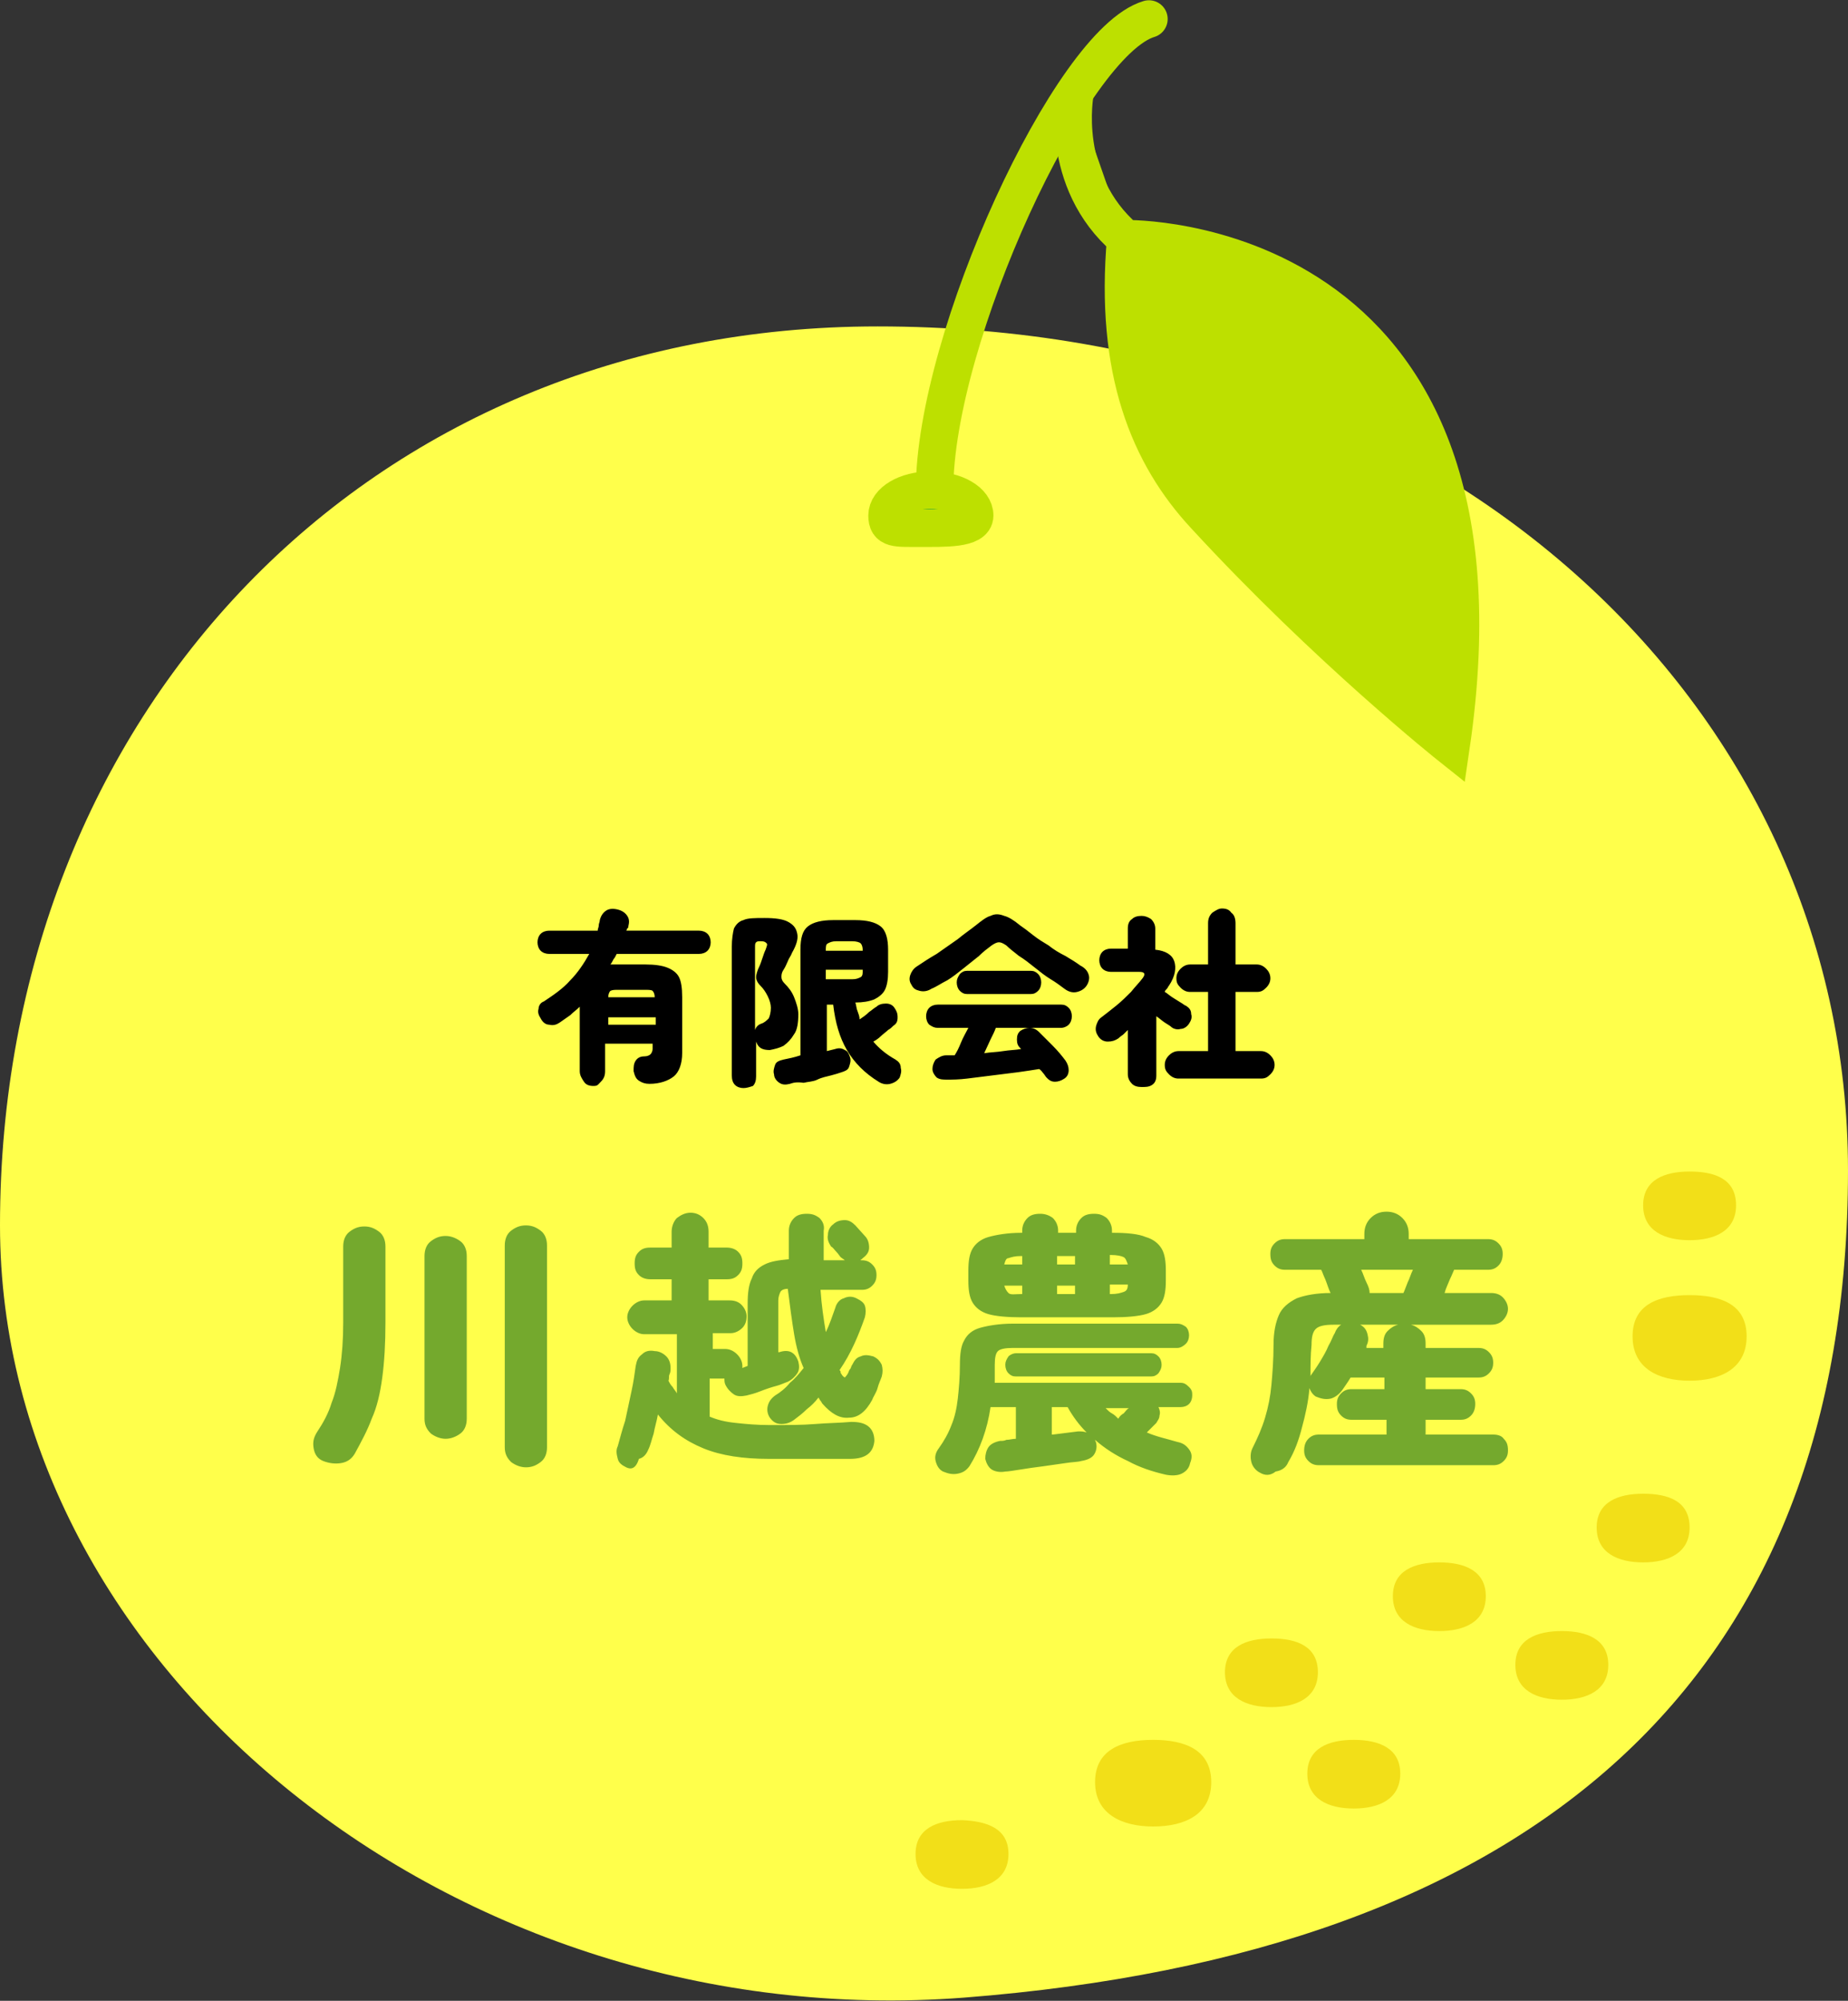 <?xml version="1.0" encoding="UTF-8"?> <svg xmlns="http://www.w3.org/2000/svg" viewBox="0 0 175 189.4"><rect x="0" y="0" width="175" height="189.4" fill="#333333" stroke="none"/><path d="M175 110.8c0 48.3-29.8 74.1-83.7 78.3C43.1 192.8 0 157.9 0 116c0-48.3 34.7-85.1 83.1-85.1 53.5 0 91.9 35.7 91.9 79.9z" fill="#ffff4b"></path><path d="M56.2 102.8c-.4 0-.7-.1-.9-.4s-.4-.6-.4-1v-6.1c-.3.3-.6.5-.9.8-.3.2-.7.5-1 .7-.3.2-.6.3-1 .2-.3 0-.6-.2-.8-.6-.2-.3-.3-.6-.2-.9 0-.3.2-.6.5-.7.9-.6 1.8-1.2 2.5-2 .7-.7 1.3-1.6 1.8-2.5H52c-.3 0-.6-.1-.8-.3-.2-.2-.3-.5-.3-.8s.1-.6.3-.8c.2-.2.5-.3.8-.3h4.6c0-.2.1-.3.1-.5s.1-.3.1-.5c.1-.4.3-.7.6-.9.3-.2.7-.2 1.1-.1.4.1.7.3.9.6s.2.6.1 1c0 .1 0 .1-.1.2s0 .1-.1.2h6.9c.3 0 .6.1.8.3.2.2.3.5.3.8s-.1.6-.3.8c-.2.2-.5.3-.8.3h-7.8c-.1.2-.2.4-.3.5-.1.2-.2.4-.3.5h3.3c.9 0 1.6.1 2.1.3s.9.5 1.1.9c.2.4.3 1 .3 1.9v5.3c0 1-.3 1.8-.8 2.2-.5.4-1.3.7-2.3.7-.4 0-.7-.1-1-.3-.3-.2-.4-.5-.5-.9 0-.4 0-.7.2-1 .2-.3.5-.4.8-.4.3 0 .5-.1.6-.2.1-.1.2-.3.2-.5v-.5h-4.5v2.6c0 .4-.1.7-.4 1s-.3.4-.7.4zm1.4-8.4H62c0-.3-.1-.5-.2-.6-.1-.1-.4-.1-.8-.1h-2.4c-.4 0-.6 0-.8.1-.1.1-.2.3-.2.6zm0 2.6h4.5v-.7h-4.5v.7zm12.8 6c-.3 0-.6-.1-.8-.3s-.3-.5-.3-.9V89.6c0-.7.1-1.3.2-1.7.2-.4.5-.7.9-.8.4-.2 1.1-.2 2-.2 1 0 1.8.1 2.3.4.5.3.7.6.8 1.1s-.1 1.1-.5 1.8c-.1.3-.3.5-.4.8-.1.2-.2.5-.4.8-.2.3-.2.5-.2.7 0 .2.1.4.3.6.4.4.7.8.9 1.3.2.5.4 1.1.4 1.6 0 .8-.1 1.5-.4 1.9-.3.5-.6.8-1 1.1-.4.2-.8.3-1.3.4-.7 0-1.1-.2-1.3-.8v3.3c0 .4-.1.7-.3.9-.3.1-.6.2-.9.2zm1.1-5.5c.1-.3.3-.5.6-.6.3-.1.5-.3.7-.5.1-.2.2-.6.2-1 0-.3-.1-.7-.3-1.1-.2-.4-.4-.7-.7-1-.3-.3-.4-.6-.4-.8s.1-.6.3-1c.1-.2.2-.5.3-.8.1-.3.2-.6.3-.8.1-.3.2-.5.1-.6-.1-.1-.2-.2-.5-.2s-.4 0-.5.1c-.1.1-.1.2-.1.5v7.8zm3.3 5.1c-.4.1-.7.1-1-.1-.3-.2-.5-.5-.5-.8-.1-.3 0-.6.1-.9.1-.3.4-.4.8-.5.5-.1 1-.2 1.6-.4v-10c0-1.1.2-1.8.7-2.2.5-.4 1.3-.6 2.4-.6H81c1.1 0 1.9.2 2.4.6.5.4.7 1.2.7 2.2V92c0 .7-.1 1.3-.3 1.7-.2.4-.6.7-1 .9-.5.2-1.1.3-1.8.3.1.3.1.6.2.8.1.3.2.5.2.8.3-.2.6-.4.9-.7.3-.2.5-.4.7-.5.2-.2.5-.3.9-.3.3 0 .6.1.8.4.2.3.3.5.3.9s-.1.6-.4.8c-.1.1-.3.3-.5.4-.2.2-.5.4-.7.6s-.5.4-.7.5c.5.6 1.2 1.2 2.1 1.7.3.2.5.4.5.8.1.3 0 .6-.1.9-.2.3-.5.5-.9.6-.4.1-.8 0-1.1-.2-1.3-.8-2.3-1.8-3-3-.7-1.2-1.1-2.6-1.3-4.3h-.6v4.4l.8-.2c.3-.1.6-.1.9.1.3.1.4.4.5.7.1.3 0 .6-.1.9-.1.3-.4.4-.7.5-.3.1-.6.2-1 .3-.4.1-.9.2-1.3.4s-.9.2-1.3.3c-.7-.1-1 0-1.3.1zM78.2 90h3.5c0-.4-.1-.6-.2-.7s-.4-.2-.8-.2h-1.5c-.4 0-.6.1-.8.2s-.2.3-.2.7zm0 2.7h2.5c.4 0 .6-.1.8-.2s.2-.4.2-.7h-3.5v.9zm10 .9c-.3.2-.7.3-1.1.2s-.6-.2-.8-.6c-.2-.3-.2-.6-.1-.9s.3-.6.6-.8c.6-.4 1.2-.8 1.9-1.2.7-.5 1.3-.9 2-1.4.6-.5 1.2-.9 1.7-1.3s1-.8 1.4-.9c.4-.2.8-.2 1.3 0 .4.1.9.4 1.5.9.3.2.7.5 1.2.9s1 .7 1.5 1c.5.4 1 .7 1.6 1 .5.3 1 .6 1.4.9.4.2.7.5.8.9.1.3 0 .7-.2 1-.2.3-.5.5-.9.6s-.8 0-1.2-.3c-.4-.3-.8-.6-1.3-.9-.5-.3-1-.7-1.5-1.1-.5-.4-1-.8-1.5-1.1-.5-.4-.9-.7-1.2-1-.3-.2-.5-.3-.7-.3-.2 0-.4.1-.7.3-.4.3-.8.6-1.2 1l-1.5 1.2c-.5.4-1 .8-1.5 1.1-.6.3-1 .6-1.5.8zm1.5 8.6c-.4 0-.7 0-1-.2-.2-.2-.4-.5-.4-.8 0-.3.1-.6.3-.9.3-.2.6-.4 1-.4h.8c.2-.3.4-.7.6-1.2.2-.5.5-1 .7-1.4h-2.9c-.3 0-.5-.1-.8-.3-.2-.2-.3-.5-.3-.8 0-.3.1-.6.3-.8.2-.2.5-.3.8-.3h11.7c.3 0 .5.1.7.3.2.2.3.5.3.8 0 .3-.1.6-.3.8-.2.2-.5.3-.7.3h-6.2c-.1.3-.3.7-.5 1.1-.2.4-.4.9-.6 1.3.6-.1 1.2-.1 1.8-.2.6-.1 1.2-.1 1.7-.2l-.1-.1c-.2-.2-.3-.4-.3-.8s.1-.6.3-.8c.3-.2.6-.3.9-.3.3 0 .6.1.9.4l1.3 1.3c.5.5.9 1 1.2 1.4.2.3.3.6.3.9s-.1.6-.4.8c-.3.2-.6.3-.9.3-.4 0-.6-.2-.8-.4-.1-.1-.2-.3-.3-.4-.1-.1-.2-.3-.4-.4-.6.1-1.3.2-2 .3l-2.4.3-2.4.3c-.8.1-1.4.1-1.9.1zm1.9-8.1c-.3 0-.5-.1-.7-.3-.2-.2-.3-.5-.3-.8 0-.3.1-.5.3-.8.2-.2.4-.3.7-.3h6c.3 0 .5.1.7.3.2.2.3.5.3.8 0 .3-.1.6-.3.8-.2.2-.4.3-.7.3h-6zm16.5 8.8c-.4 0-.7-.1-.9-.3s-.4-.5-.4-.9v-4.2l-.4.4c-.1.1-.3.2-.5.4-.3.2-.6.3-1 .3s-.7-.2-.9-.5-.3-.6-.2-1c.1-.3.2-.6.5-.8.4-.3.9-.7 1.4-1.1.5-.4 1-.9 1.4-1.3.4-.5.8-.9 1.1-1.3.3-.4.2-.6-.3-.6h-2.7c-.3 0-.6-.1-.8-.3-.2-.2-.3-.5-.3-.8 0-.3.1-.6.3-.8s.5-.3.8-.3h1.6v-1.9c0-.4.1-.7.4-.9.2-.2.5-.3.9-.3.3 0 .6.1.9.3.2.2.4.5.4.9v2c1 .1 1.6.5 1.8 1.1s.1 1.4-.5 2.3c-.1.1-.1.2-.2.3-.1.1-.2.2-.2.3.2.1.4.3.7.5.3.2.5.3.8.5.2.1.4.3.5.3.3.2.5.4.5.8.1.3 0 .6-.2.9-.2.3-.5.5-.8.5-.3.1-.7 0-.9-.2-.1-.1-.3-.2-.6-.4s-.5-.4-.8-.6v5.6c0 .4-.1.7-.4.9s-.6.2-1 .2zm3.5-.8c-.3 0-.6-.1-.9-.4s-.4-.5-.4-.9c0-.3.1-.6.4-.9.2-.2.5-.4.9-.4h2.8v-5.6h-1.7c-.3 0-.6-.1-.9-.4s-.4-.5-.4-.9c0-.3.1-.6.4-.9.2-.2.5-.4.9-.4h1.7v-3.9c0-.4.1-.7.4-1 .3-.2.6-.4.9-.4.4 0 .7.1.9.4.3.2.4.6.4 1v3.9h2c.3 0 .6.1.9.4.2.2.4.5.4.9 0 .3-.1.6-.4.9s-.5.4-.9.4h-2v5.6h2.4c.3 0 .6.1.9.4.2.2.4.5.4.9 0 .3-.1.6-.4.9s-.5.4-.9.4h-7.8z"></path><path d="M88.5 46.4C88.5 32 101.4 4 108.8 1.8" fill="none" stroke="#bde000" stroke-width="3.549" stroke-linecap="round" stroke-miterlimit="10"></path><path d="M101.8 8.8s-1.6 8.3 4.8 13.8c0 0 38-.8 30.8 48.1 0 0-11.7-9.3-23.3-21.9-5.3-5.7-8.6-13.7-7.5-26.2" fill="#bde000" stroke="#bde000" stroke-width="3.549" stroke-linecap="round" stroke-miterlimit="10"></path><path d="M92.3 48.8c0 1.3-2.9 1.2-5.2 1.2s-3.1.1-3.1-1.2 1.8-2.4 4.1-2.4c2.4 0 4.2 1.1 4.2 2.4z" fill="#2ca63b" stroke="#bde000" stroke-width="3.549" stroke-linecap="round" stroke-miterlimit="10"></path><path d="M114.7 168.7c0 3-2.4 4.2-5.5 4.2-3 0-5.5-1.2-5.5-4.2s2.4-4 5.5-4 5.5 1 5.5 4zm10.1-10.4c0 2.4-2 3.3-4.4 3.3-2.4 0-4.4-.9-4.4-3.3s2-3.2 4.4-3.2c2.5 0 4.4.8 4.4 3.2zm7.8 9.6c0 2.4-2 3.3-4.4 3.3-2.4 0-4.4-.9-4.4-3.3s2-3.2 4.4-3.2c2.4 0 4.4.8 4.4 3.2zm27.4-23.3c0 2.4-2 3.3-4.4 3.3s-4.4-.9-4.4-3.3 2-3.2 4.4-3.2 4.4.7 4.4 3.2zm-64.5 30.9c0 2.4-2 3.3-4.4 3.3-2.4 0-4.4-.9-4.4-3.3s2-3.2 4.4-3.2c2.4.1 4.4.8 4.4 3.2zm56.8-17.9c0 2.4-2 3.3-4.4 3.3s-4.4-.9-4.4-3.3 2-3.2 4.4-3.2 4.4.8 4.4 3.2zm-11.6-6.5c0 2.4-2 3.3-4.4 3.3-2.4 0-4.4-.9-4.4-3.3s2-3.2 4.4-3.2c2.4 0 4.4.8 4.4 3.2zm23.7-37c0 2.4-2 3.3-4.4 3.3s-4.4-.9-4.4-3.3 2-3.2 4.4-3.2 4.4.7 4.4 3.2zm1 12.4c0 3-2.4 4.2-5.4 4.2-3 0-5.4-1.2-5.4-4.2s2.4-3.9 5.4-3.9c3 0 5.4.9 5.4 3.9z" fill="#f2df18"></path><path d="M30.6 138.3c-.5-.2-.8-.6-.9-1.2s0-1 .3-1.5c.6-.9 1.1-1.8 1.4-2.8.4-1 .6-2.1.8-3.3.2-1.3.3-2.7.3-4.3V118c0-.6.2-1.1.6-1.4.4-.3.8-.5 1.4-.5s1 .2 1.4.5.6.8.6 1.4v7.2c0 2-.1 3.7-.3 5.2-.2 1.5-.5 2.8-1 3.9-.4 1.1-1 2.2-1.6 3.3-.3.5-.7.8-1.3.9-.6.1-1.2 0-1.7-.2zm11.6-2.1c-.5 0-1-.2-1.4-.5-.4-.4-.6-.8-.6-1.4v-15.4c0-.6.2-1.1.6-1.4.4-.3.8-.5 1.4-.5.5 0 1 .2 1.4.5.4.3.6.8.6 1.4v15.4c0 .6-.2 1.1-.6 1.4-.4.3-.9.5-1.4.5zm7.6 2.7c-.5 0-1-.2-1.4-.5-.4-.4-.6-.8-.6-1.4v-19.1c0-.6.2-1.1.6-1.4.4-.3.8-.5 1.4-.5.6 0 1 .2 1.4.5.4.3.6.8.6 1.4V137c0 .6-.2 1.1-.6 1.4-.4.3-.8.5-1.4.5zm9.5 0c-.4-.2-.7-.4-.8-.8s-.2-.8 0-1.2c.2-.7.4-1.5.7-2.4.2-.9.4-1.9.6-2.8.2-.9.3-1.7.4-2.4.1-.5.2-.8.6-1.1.3-.3.7-.4 1.2-.3.4 0 .8.2 1.1.5.3.3.4.7.4 1.1 0 .2 0 .4-.1.6s0 .4-.1.6c.1.2.2.4.4.6.1.2.3.4.4.6v-5.6H61c-.4 0-.8-.2-1.1-.5-.3-.3-.5-.7-.5-1.1 0-.4.2-.8.5-1.1.3-.3.7-.5 1.1-.5h2.6v-2h-2c-.4 0-.8-.1-1.1-.4-.3-.3-.4-.6-.4-1.1s.1-.8.4-1.1c.3-.3.6-.4 1.1-.4h2v-1.5c0-.5.2-1 .5-1.3.4-.3.8-.5 1.3-.5s.9.2 1.2.5.5.7.5 1.3v1.5h1.7c.4 0 .8.1 1.1.4.3.3.4.6.4 1.1s-.1.8-.4 1.1c-.3.3-.6.4-1.1.4h-1.7v2h2c.4 0 .8.1 1.1.4.3.3.5.7.5 1.1 0 .4-.1.8-.4 1.1-.3.3-.7.5-1.1.5h-1.7v1.5h1.2c.4 0 .8.2 1.1.5.3.3.5.7.5 1.1v.2l.5-.2v-5.9c0-1 .1-1.8.4-2.4.2-.6.6-1 1.2-1.3.6-.3 1.3-.4 2.3-.5v-2.7c0-.5.2-.9.5-1.2s.7-.4 1.2-.4.8.1 1.2.4c.3.3.5.7.4 1.2v2.8h2c-.1-.1-.3-.2-.4-.3-.1-.1-.2-.3-.4-.5s-.3-.4-.5-.5c-.2-.3-.4-.7-.3-1.1 0-.4.2-.8.5-1 .3-.3.7-.4 1.1-.4.4 0 .7.2 1 .5l.9 1c.3.3.4.7.4 1.1 0 .4-.2.7-.6 1l-.1.1s-.1 0-.1.1h.1c.4 0 .7.1 1 .4s.4.6.4 1-.1.7-.4 1-.6.4-1 .4h-3.9c.1 1.5.3 2.8.5 4 .4-.8.6-1.5.9-2.3.1-.4.4-.8.8-.9.4-.2.8-.2 1.2 0 .4.2.7.4.8.7.1.3.1.7 0 1.1-.6 1.7-1.3 3.4-2.4 5 .1.1.1.1.1.2s.1.2.1.2c.1.2.3.3.3.3s.2-.2.3-.4c.1-.2.1-.3.2-.4.1-.1.1-.3.2-.4.2-.4.4-.7.8-.8.4-.2.8-.1 1.2 0 .4.2.6.4.8.8.1.4.1.7 0 1.1-.1.3-.3.7-.4 1.1s-.4.8-.5 1.1c-.6 1.1-1.3 1.7-2.2 1.7-.9.1-1.7-.4-2.5-1.3-.1-.1-.1-.2-.2-.3-.1-.1-.1-.2-.2-.3-.3.4-.7.8-1.1 1.1-.4.4-.8.7-1.2 1-.4.3-.8.4-1.2.4-.5 0-.8-.2-1.1-.6-.2-.3-.3-.7-.2-1.1.1-.4.3-.7.7-1 .5-.3 1-.7 1.4-1.2.5-.4.9-.9 1.3-1.4-.4-.9-.7-2-.9-3.2-.2-1.2-.4-2.7-.6-4.3-.3 0-.6.1-.7.3-.1.2-.2.5-.2.8v4.9h.1c.9-.3 1.5 0 1.8.9.1.4.1.8-.1 1.1-.2.3-.5.6-.9.8-.3.1-.7.3-1.1.4s-1 .3-1.5.5-.9.3-1.3.4c-.5.1-.9.1-1.2-.1s-.6-.5-.8-.9c-.1-.2-.1-.4-.1-.6h-1.4v3.6c.7.3 1.5.5 2.5.6.9.1 2 .2 3.2.2 1.7 0 3.1 0 4.3-.1 1.2-.1 2.3-.1 3.4-.2.7 0 1.2.1 1.6.4.4.3.6.8.6 1.4-.1 1.1-.8 1.7-2.3 1.7h-7.7c-2.4 0-4.5-.3-6.2-1s-3.1-1.7-4.3-3.2c-.1.6-.3 1.2-.4 1.8-.2.6-.3 1.1-.5 1.5-.2.5-.5.8-.9.9-.3 1-.8 1-1.2.8zm51.1.7c-1.3-.3-2.5-.7-3.6-1.3-1.1-.5-2.2-1.2-3.1-2 0 .1.1.2.1.3.1.4 0 .8-.2 1.1-.2.3-.6.5-1.2.6-.3.1-.9.1-1.5.2l-2.1.3c-.8.1-1.5.2-2.1.3-.7.1-1.2.2-1.5.2-.5.1-1 0-1.3-.2-.3-.2-.5-.6-.6-1 0-.4.1-.8.3-1.1s.6-.5 1.1-.6c.2 0 .4 0 .6-.1.3 0 .6-.1.9-.1v-3h-2.4c-.3 2.1-1 4-2 5.6-.3.4-.6.6-1.1.7-.5.1-.9 0-1.4-.2-.4-.2-.6-.6-.7-1-.1-.4 0-.8.3-1.2.5-.7.9-1.4 1.2-2.2.3-.7.5-1.6.6-2.5.1-.9.2-2 .2-3.2 0-1 .1-1.8.4-2.3.3-.6.8-1 1.5-1.2.7-.2 1.8-.4 3.1-.4h15.6c.3 0 .5.1.8.3.2.2.3.5.3.8 0 .3-.1.6-.3.8-.2.2-.5.4-.8.4H95.9c-.7 0-1.2.1-1.4.3-.2.2-.3.6-.3 1.3v1.7h17.6c.3 0 .5.1.8.4s.3.5.3.8c0 .3-.1.6-.3.8s-.5.3-.8.3h-2.1c.1.2.2.5.1.8 0 .3-.2.5-.3.7l-.9.9c.9.4 1.9.6 2.9.9.5.1.8.3 1.1.7s.3.8.1 1.3c-.1.5-.4.8-.8 1s-1 .2-1.5.1zm-13.7-14.9c-1.3 0-2.4-.1-3.1-.3-.7-.2-1.2-.6-1.5-1.1-.3-.5-.4-1.2-.4-2.1v-.9c0-.9.1-1.6.4-2.1.3-.5.8-.9 1.5-1.1.7-.2 1.8-.4 3.1-.4h.1v-.2c0-.5.2-.9.5-1.2.3-.3.7-.4 1.2-.4.4 0 .8.1 1.2.4.3.3.5.7.5 1.2v.2h1.7v-.2c0-.5.2-.9.5-1.2s.7-.4 1.2-.4.8.1 1.2.4c.3.3.5.7.5 1.2v.2h.1c1.3 0 2.4.1 3.1.4.7.2 1.2.6 1.5 1.1.3.5.4 1.2.4 2.1v.9c0 .9-.1 1.6-.4 2.1-.3.5-.8.9-1.5 1.1-.7.2-1.8.3-3.1.3h-8.7zm-1.6-5h1.7v-.8h-.1c-.6 0-.9.1-1.2.2-.2 0-.3.2-.4.6zm1.6 2.8h.1v-.8h-1.7c.1.3.2.5.4.7s.6.1 1.2.1zm-.5 7.8c-.3 0-.5-.1-.7-.3-.2-.2-.3-.5-.3-.8s.1-.5.3-.8c.2-.2.5-.3.7-.3H109c.3 0 .5.1.7.3.2.2.3.5.3.8s-.1.5-.3.8c-.2.2-.4.3-.7.3H96.2zm3.5 5.5l2.4-.3c.3 0 .5 0 .8.1-.7-.7-1.3-1.5-1.8-2.4h-1.5v2.6zm.4-16.1h1.7v-.8h-1.7v.8zm0 2.8h1.7v-.8h-1.7v.8zm5.8 11.8c.1-.2.3-.4.5-.5.2-.2.3-.4.5-.5h-2.2c.2.2.4.4.6.5.2.1.4.3.6.5zm-.8-14.6h1.7c-.1-.3-.2-.6-.4-.7-.2-.1-.6-.2-1.2-.2h-.1v.9zm0 2.8h.1c.6 0 .9-.1 1.2-.2s.4-.3.4-.7h-1.7v.9zm14.2 16.9c-.4-.2-.7-.6-.8-1s-.1-.9.1-1.3c.5-1 .9-1.9 1.2-2.9.3-1 .5-2 .6-3.1.1-1.1.2-2.4.2-3.8 0-1.2.2-2.1.5-2.8.3-.7.9-1.2 1.7-1.6.8-.3 1.9-.5 3.2-.5-.2-.4-.3-.8-.5-1.3-.2-.4-.3-.8-.4-.9h-3.4c-.4 0-.7-.1-1-.4-.3-.3-.4-.6-.4-1.1 0-.4.1-.7.4-1 .3-.3.6-.4 1-.4h7.5v-.5c0-.6.2-1.1.6-1.5s.9-.6 1.5-.6 1.1.2 1.5.6.6.9.6 1.5v.5h7.5c.4 0 .7.1 1 .4s.4.6.4 1-.1.8-.4 1.1-.6.4-1 .4h-3.2c-.1.2-.2.5-.4.9-.2.5-.4.9-.5 1.3h4.4c.4 0 .8.1 1.1.4.3.3.5.7.5 1.1s-.2.8-.5 1.1-.7.4-1.1.4h-7.6c.4.1.7.3 1 .6.3.3.4.7.4 1.2v.4h5c.4 0 .7.1 1 .4.3.3.4.6.4 1s-.1.7-.4 1c-.3.3-.6.4-1 .4h-5v1.1h3.3c.4 0 .7.1 1 .4.3.3.4.6.4 1s-.1.8-.4 1.1-.6.4-1 .4H135v1.4h6.4c.4 0 .8.1 1 .4.3.3.4.6.4 1.1 0 .4-.1.7-.4 1-.3.3-.6.4-1 .4h-16.5c-.4 0-.7-.1-1-.4s-.4-.6-.4-1 .1-.8.4-1.1c.3-.3.6-.4 1-.4h6.4v-1.4H128c-.4 0-.7-.1-1-.4s-.4-.6-.4-1.1c0-.4.1-.7.4-1 .3-.3.6-.4 1-.4h3.1v-1.1h-3.2c-.3.5-.6.9-.8 1.2-.3.4-.7.7-1.1.8-.5.1-.9 0-1.4-.2-.3-.2-.5-.5-.6-.8-.1 1.3-.4 2.6-.7 3.7-.3 1.2-.7 2.3-1.3 3.3-.2.5-.6.8-1.2.9-.5.4-1 .4-1.5.1zm4.8-9.1c0-.1.1-.2.1-.2.2-.3.5-.7.8-1.2.3-.5.6-1 .8-1.5.3-.5.4-.9.6-1.2.1-.3.3-.6.6-.8h-.7c-.8 0-1.4.1-1.7.4s-.4.8-.4 1.5c-.1 1-.1 2-.1 3zm5.3-2.7h1.6v-.4c0-.5.1-.9.4-1.2.3-.3.6-.5 1-.6h-3.6c.4.2.6.5.7.9.1.4.1.7-.1 1.1v.2zm.3-5.2h3.2c.1-.2.2-.5.4-1 .2-.4.3-.8.5-1.2h-4.9c.2.4.3.8.5 1.2.2.4.3.7.3 1z" fill="#74a92d"></path></svg> 